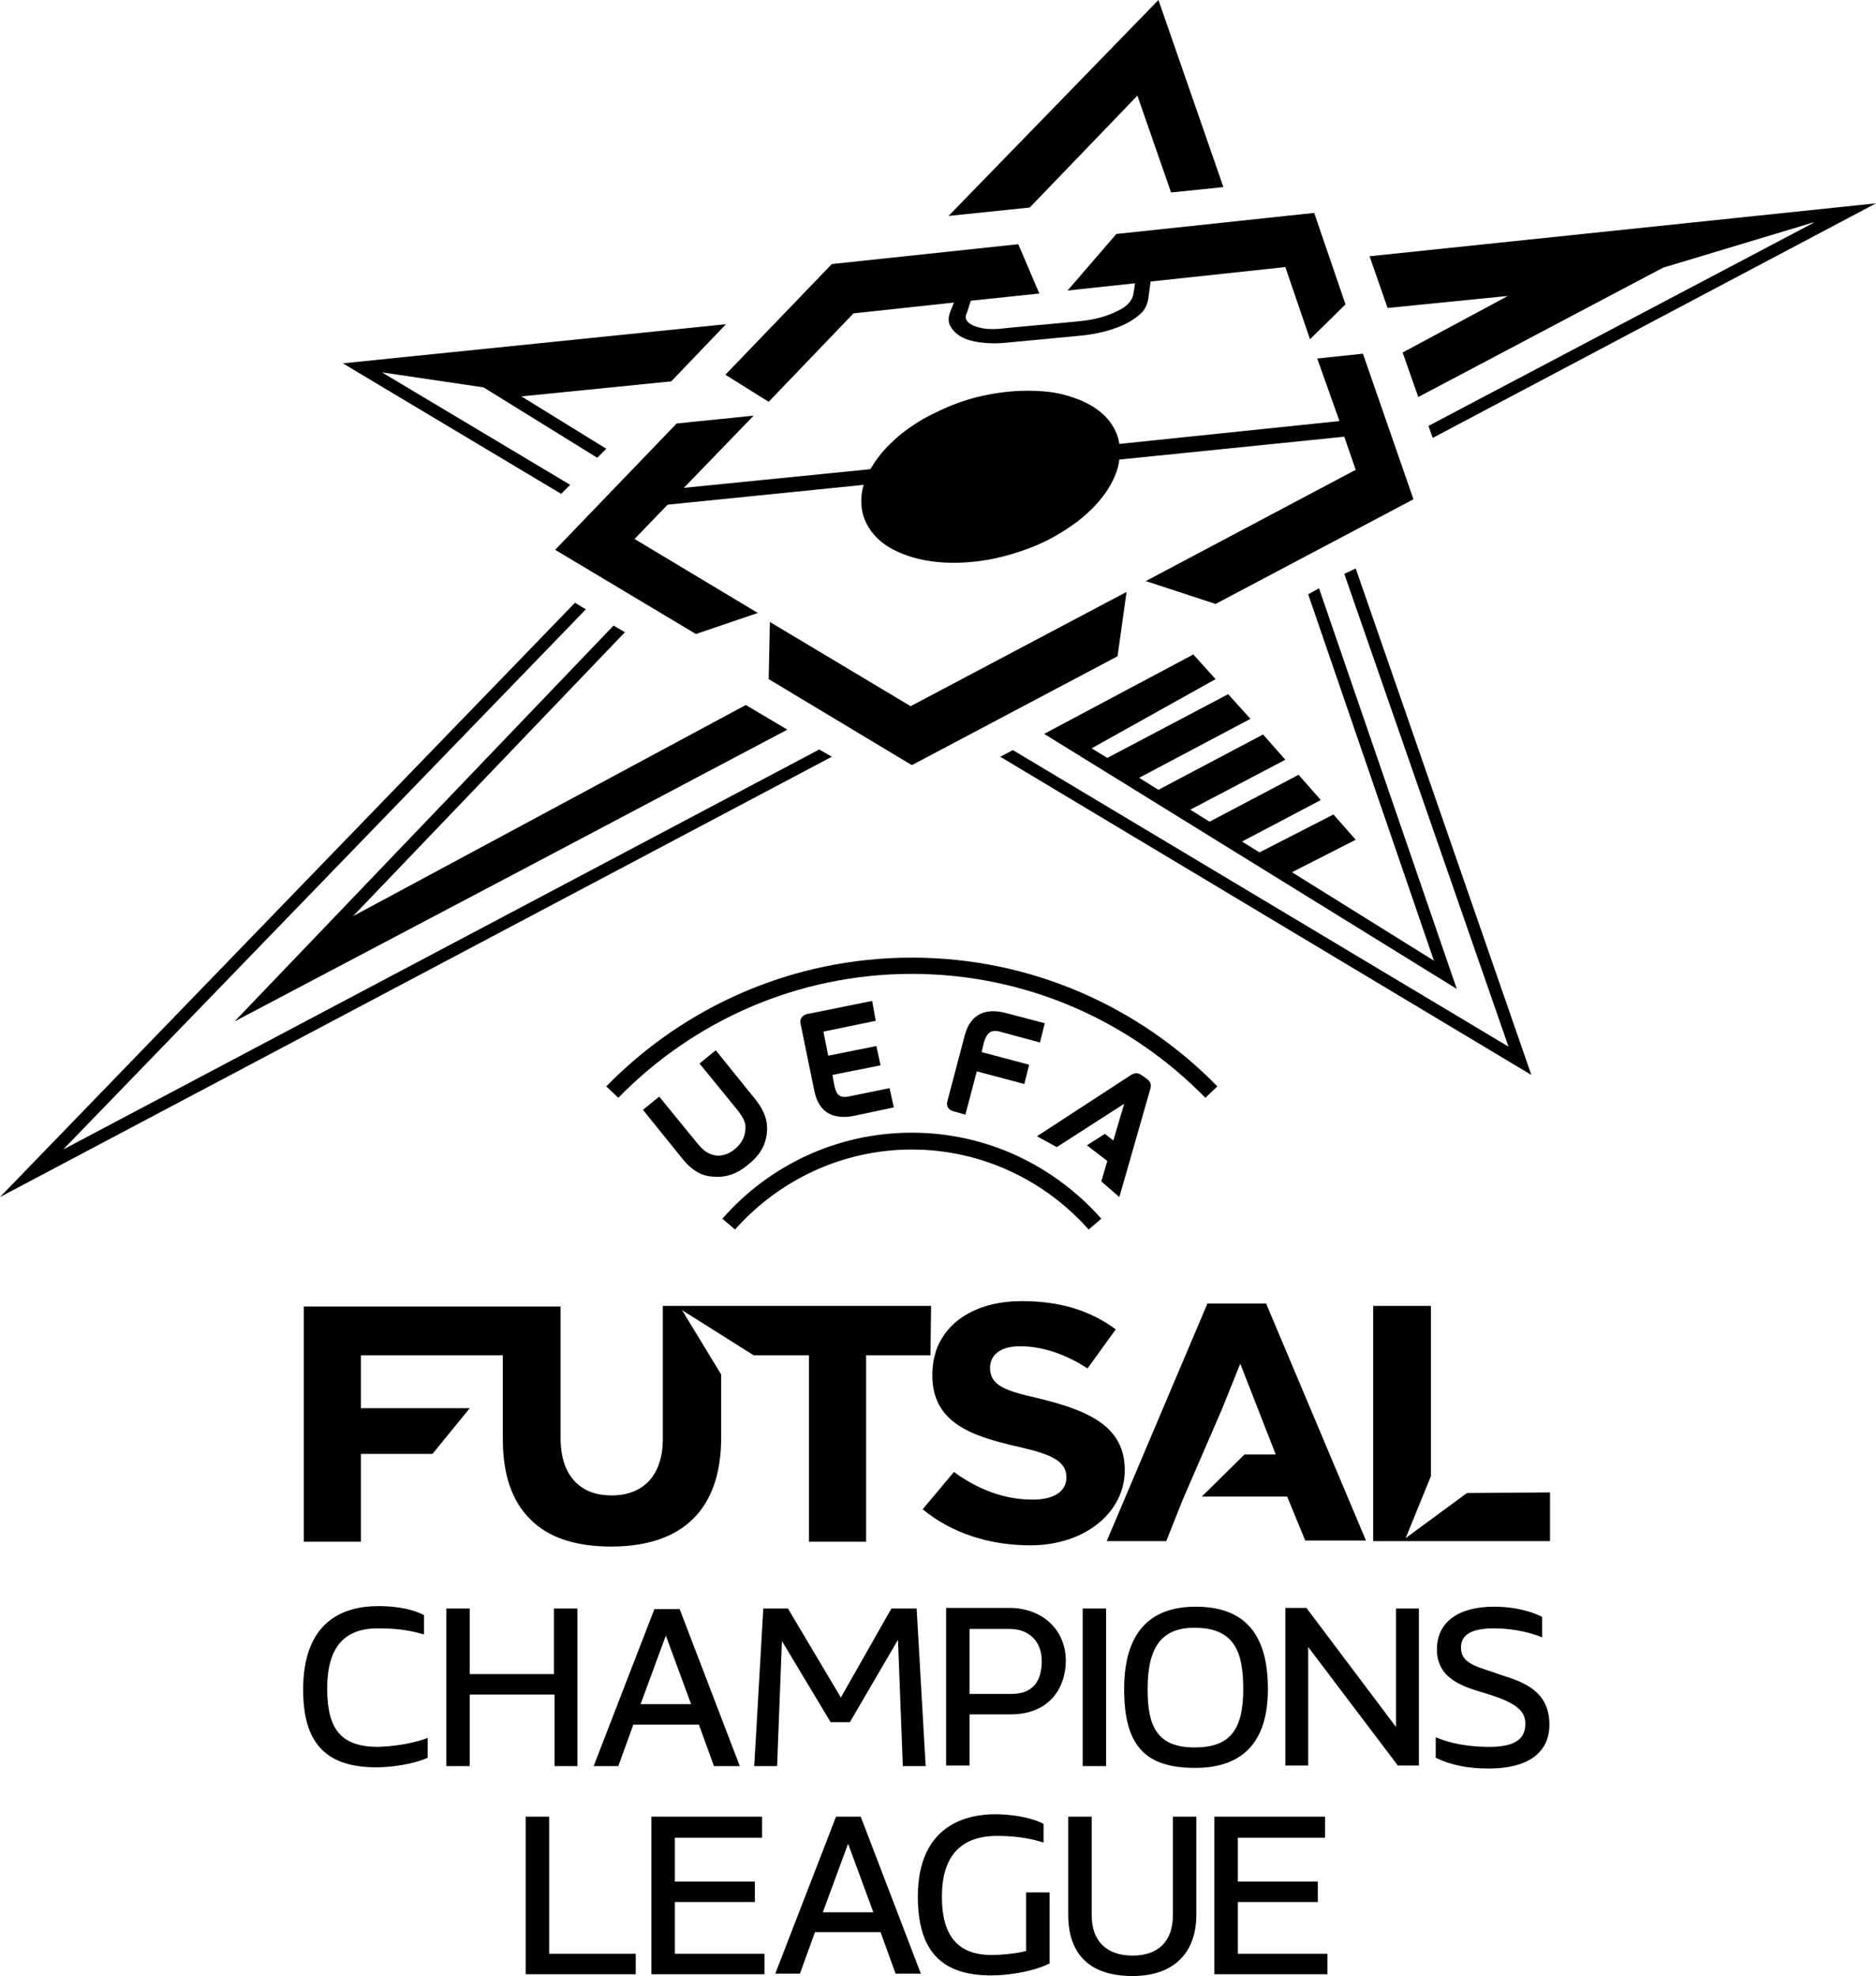 <?xml version="1.0" encoding="utf-8"?>
<!-- Generator: Adobe Illustrator 23.0.1, SVG Export Plug-In . SVG Version: 6.00 Build 0)  -->
<svg version="1.1" id="UFCL_x5F_Logo_x5F_P_x5F_RGB_x5F_Black_x5F_On_x5F_Light"
	 xmlns="http://www.w3.org/2000/svg" xmlns:xlink="http://www.w3.org/1999/xlink" x="0px" y="0px" width="170px" height="179.048px"
	 viewBox="0 0 170 179.048" enable-background="new 0 0 170 179.048" xml:space="preserve">
<g id="UFCL_x5F_Logo_x5F_P_x5F_RGB_x5F_Black_x5F_On_x5F_Light_1_">
	<g id="UFCL_x5F_WordMark_x5F_RGB_x5F_Black_x5F_On_x5F_Light">
		<path id="LEGAUE_1_" d="M49.708,177.031h7.903v1.853h-9.974v-14.28h2.126v12.427H49.708z M61.154,172.344h7.249v-1.853h-7.249
			v-3.979h7.903v-1.908H59.029v14.28h10.247v-1.853h-8.121C61.154,177.031,61.154,172.344,61.154,172.344z M77.996,164.604
			l5.45,14.226h-2.289l-1.363-3.761h-5.941l-1.363,3.761h-2.235l5.505-14.226H77.996z M76.852,167.057l-2.289,6.214h4.578
			L76.852,167.057z M93.039,176.759c-0.927,0.273-2.453,0.382-3.161,0.382c-3.052,0-4.524-1.69-4.524-5.287
			c0-3.652,1.69-5.505,5.014-5.505c1.417,0,2.78,0.163,3.979,0.545l0.218,0.055v-1.69l-0.109-0.055
			c-1.199-0.6-3.052-0.818-4.251-0.818c-2.616,0-7.031,0.981-7.031,7.467c0,4.905,2.126,7.14,6.65,7.14
			c1.526,0,3.706-0.327,5.178-1.036l0.109-0.055v-6.432h-2.126v5.287H93.039z M106.284,173.543c0,2.344-1.308,3.652-3.652,3.652
			c-2.344,0-3.706-1.308-3.706-3.652v-8.939H96.8v8.884c0,3.652,2.017,5.559,5.832,5.559c3.652,0,5.777-2.017,5.777-5.559v-8.884
			h-2.126C106.284,164.604,106.284,173.543,106.284,173.543z M112.171,172.344h7.249v-1.853h-7.249v-3.979h7.903v-1.908h-10.029
			v14.28h10.247v-1.853h-8.121V172.344z"/>
		<path id="CHAMPIONS_1_" d="M38.48,157.573l0.273-0.109v1.799l-0.109,0.055c-1.254,0.545-3.216,0.818-4.524,0.818
			c-4.578,0-6.65-2.18-6.65-7.031c0-6.268,3.706-7.576,6.813-7.576c0.763,0,2.616,0.055,4.033,0.763l0.109,0.055v1.744l-0.218-0.055
			c-1.526-0.436-2.834-0.491-3.979-0.491c-3.107,0-4.578,1.799-4.578,5.45c0,3.761,1.308,5.287,4.633,5.287
			C35.755,158.227,37.172,158.009,38.48,157.573z M50.199,160.026h2.126v-14.28h-2.126v5.941h-7.631v-5.941h-2.126v14.28h2.126
			v-6.486h7.685v6.486H50.199z M56.031,160.026h-2.235l5.505-14.226h2.289l5.45,14.226h-2.344l-1.363-3.761h-5.941L56.031,160.026z
			 M62.626,154.412l-2.289-6.214l-2.289,6.214H62.626z M80.776,145.745l-4.578,8.067l-4.796-8.067h-2.235l-0.818,14.28h2.071
			l0.436-11.337l4.415,7.358h1.744l4.36-7.467l0.436,11.446h2.071l-0.818-14.28H80.776z M96.582,150.487
			c0,2.235-1.308,4.851-5.014,4.851h-3.706v4.633h-2.126v-14.28h5.832C94.511,145.745,96.582,147.708,96.582,150.487z
			 M87.861,153.485h3.815c2.289,0,2.725-1.635,2.725-2.998c0-1.744-1.145-2.889-2.889-2.889h-3.652V153.485z M100.234,145.745
			h-2.126v14.28h2.126V145.745z M101.869,153.049c0-4.96,2.18-7.467,6.486-7.467c4.415,0,6.541,2.453,6.541,7.467
			c0,4.742-2.235,7.14-6.595,7.14C103.722,160.189,101.869,158.118,101.869,153.049z M103.995,153.049
			c0,3.161,0.709,5.287,4.251,5.287c3.161,0,4.415-1.526,4.415-5.287c0-3.325-0.763-5.559-4.415-5.559
			C105.303,147.49,103.995,149.179,103.995,153.049z M126.505,156.483l-8.121-10.792h-1.908v14.28h2.071v-10.737l8.121,10.737h1.908
			v-14.226h-2.071V156.483z M135.935,151.741l-0.6-0.218c-1.908-0.6-2.943-0.981-2.943-2.235c0-1.199,0.981-1.744,3.052-1.744
			c0.218,0,2.126,0,4.033,0.709l0.273,0.109v-1.853l-0.109-0.055c-1.472-0.709-3.107-0.872-4.251-0.872
			c-3.27,0-5.178,1.417-5.178,3.87c0,2.671,2.344,3.379,4.415,3.979l0.164,0.055c2.453,0.763,3.434,1.472,3.434,2.671
			c0,0.927-0.327,2.126-3.216,2.126c-1.199,0-2.943-0.109-4.633-0.763l-0.273-0.109v1.853l0.109,0.055
			c1.254,0.6,2.78,0.927,4.687,0.927c3.543,0,5.505-1.417,5.505-3.979C140.404,153.213,138.06,152.395,135.935,151.741z"/>
		<path id="FUTSAL_1_" d="M101.924,133.209c0,3.87-3.652,6.813-8.557,6.813c-3.761,0-7.195-1.145-9.756-3.27l2.834-3.379
			c2.235,1.635,4.633,2.507,7.14,2.507c1.962,0,3.052-0.763,3.052-2.017c0-1.472-1.363-2.071-4.142-2.725
			c-4.415-0.981-8.012-2.18-8.012-6.541c0-0.491,0.055-0.872,0.109-1.308l0.055-0.218l0.164-0.654
			c0.981-2.834,3.87-4.524,7.794-4.524c3.379,0,6.159,0.818,8.503,2.562l-2.562,3.543c-1.962-1.308-4.142-2.017-6.105-2.017
			c-2.017,0-2.725,0.981-2.725,1.962c0,1.581,1.363,2.071,4.251,2.725C98.762,127.813,101.924,129.285,101.924,133.209z
			 M109.391,118.166l-9.102,21.475h5.396l1.472-3.706l3.543-8.176l1.69-4.197l3.216,8.23h-2.834l-3.87,3.815h7.74l1.635,3.979h5.505
			l-9.048-21.475h-5.341V118.166z M132.937,135.281l-5.559,4.088l2.289-5.614V118.33h-5.232v21.311h16.024v-4.415L132.937,135.281z
			 M84.373,118.33H60.064v12.046c0,3.216-1.69,5.123-4.633,5.123c-1.363,0-2.453-0.382-3.27-1.199
			c-0.927-0.927-1.363-2.289-1.363-4.033v-11.882H27.525v21.311h5.178v-7.958h6.486l3.379-4.142h-9.865v-4.796h12.863v7.631
			c0,3.161,0.818,5.559,2.453,7.195c1.635,1.69,4.142,2.507,7.358,2.507c6.541,0,9.974-3.434,9.974-9.865v-5.723l-3.543-5.832
			l6.486,4.088h5.014v16.896h5.178v-16.896h5.832L84.373,118.33z"/>
		<path id="UEFA_x5F_Arch_2_" d="M79.359,92.494l-4.742,0.981l0.436,2.18l4.36-0.872l0.382,1.744l-4.36,0.872l0.164,0.927
			c0.218,1.036,0.6,1.199,1.526,0.981l3.488-0.709l0.382,1.744l-3.597,0.763c-1.69,0.327-3.161-0.109-3.597-2.235l-1.254-6.105
			c-0.109-0.436,0.164-0.763,0.545-0.872l5.941-1.199L79.359,92.494z M90.805,93.53l3.434,0.927l0.436-1.744l-3.543-0.927
			c-1.635-0.436-3.161-0.055-3.706,2.017l-1.581,5.996c-0.109,0.436,0.109,0.763,0.491,0.872l1.145,0.327l1.036-3.924l4.306,1.145
			l0.436-1.744l-4.306-1.145l0.218-0.927C89.497,93.421,89.933,93.257,90.805,93.53z M82.629,104.158
			c6.377,0,12.1,2.834,16.024,7.249l1.145-0.981c-4.197-4.742-10.301-7.794-17.169-7.794c-6.813,0-12.972,2.998-17.169,7.794
			l1.145,0.981C70.529,106.993,76.252,104.158,82.629,104.158z M101.433,108.464l2.78-9.702c0.109-0.327,0.164-0.709-0.327-1.036
			l-0.382-0.273c-0.436-0.327-0.763-0.218-1.09,0l-8.448,5.505l1.799,0.981l6.105-3.924l-0.981,3.325l-0.763-0.6l-1.635,1.036
			l1.853,1.417l-0.545,1.853L101.433,108.464z M66.605,104.104c-0.491,0.436-1.145,0.654-1.69,0.6
			c-0.709-0.109-1.145-0.382-1.799-1.199l-3.379-4.142l-1.472,1.199l3.652,4.524c0.763,0.927,1.635,1.472,2.671,1.526
			c1.145,0.109,2.18-0.218,3.216-1.09c1.036-0.818,1.581-1.744,1.69-2.889c0.109-1.036-0.218-1.962-0.981-2.943l-3.652-4.524
			l-1.472,1.199l3.379,4.142c0.654,0.818,0.872,1.308,0.763,1.962C67.477,103.123,67.095,103.722,66.605,104.104z M110.317,98.435
			c-7.031-7.195-16.842-11.664-27.688-11.664s-20.657,4.469-27.688,11.664l1.09,1.036c6.759-6.922,16.188-11.228,26.598-11.228
			s19.84,4.306,26.598,11.228L110.317,98.435z"/>
	</g>
	<path id="UFCL_x5F_Icon_x5F_RGB_x5F_Black_x5F_On_x5F_Light_1_" d="M125.742,27.906l-1.635-4.687L170,18.423l-40.17,21.257
		l-0.382-1.09l34.937-18.423h-0.109l-13.572,4.088l0,0l-22.183,11.719l-1.417-4.033l9.538-5.123L125.742,27.906z M103.068,8.666
		l3.052,8.775l4.742-0.491L104.976,0L85.954,19.567l7.358-0.763L103.068,8.666z M108.137,59.301L94.62,66.496l37.39,23.11
		l-12.482-36.3l-0.981,0.545l11.391,33.193l-12.863-8.012l5.777-2.943l-2.017-2.289l-6.704,3.434l-1.581-0.981l7.14-3.761
		l-2.017-2.289l-8.067,4.251l-1.744-1.09l8.612-4.524l-2.017-2.289l-9.484,5.014l-1.744-1.09l10.083-5.341l-2.017-2.235
		l-10.955,5.777l-1.417-0.872l11.228-6.268L108.137,59.301z M122.853,51.507L138.769,97.4L90.641,68.567l1.145-0.6l44.912,26.871
		l-14.88-42.841L122.853,51.507z M55.595,56.685L21.257,92.549l26.162-13.79l23.928-12.645l-3.761-2.235L31.994,83.011L56.63,57.284
		L55.595,56.685z M74.235,67.913l1.145,0.654L0,108.464l52.106-53.851l0.981,0.6L5.723,104.158L74.235,67.913z M31.068,32.921
		l19.785,11.828l0.818-0.818L34.61,33.738l9.211,1.363l0,0l10.301,6.377l0.818-0.818l-7.685-4.742l13.572-1.363l4.96-5.178
		L31.068,32.921L31.068,32.921L31.068,32.921z M102.087,53.633L82.52,63.988l-12.754-7.631l-0.109,5.178l12.972,7.794l18.641-9.865
		L102.087,53.633z M119.365,32.485l4.142-0.436l4.578,13.19l-17.932,9.484l-6.323-2.071l19.022-10.083l-1.036-2.998l-20.385,2.071
		c-0.109,0.981-0.545,1.962-1.199,2.943c-0.763,1.09-1.799,2.126-3.052,2.998c-1.308,0.927-2.834,1.744-4.469,2.289
		c-1.69,0.6-3.434,0.981-5.232,1.09c-1.744,0.109-3.325-0.055-4.687-0.436c-1.308-0.382-2.398-0.927-3.161-1.635
		c-0.763-0.709-1.254-1.526-1.472-2.453c-0.164-0.763-0.164-1.635,0.109-2.507L60.5,45.729l-2.998,3.107l11.173,6.704l-5.614,1.908
		l-12.754-7.631l11.01-11.446l6.977-0.709l-6.323,6.541l16.896-1.69c0.491-0.818,1.09-1.635,1.853-2.344
		c0.818-0.818,1.799-1.526,2.889-2.18c1.09-0.6,2.235-1.145,3.488-1.581c1.254-0.436,2.562-0.709,3.87-0.872
		c1.363-0.164,2.616-0.164,3.815-0.055c1.199,0.109,2.289,0.436,3.216,0.818c0.981,0.436,1.799,0.981,2.398,1.69
		c0.545,0.654,0.927,1.417,1.036,2.235l19.949-2.071L119.365,32.485z M121.927,27.579l-3.216,3.161l-2.235-6.541l-12.209,1.308
		l-0.218,1.581c0,0-0.109,0.818-0.654,1.308c-0.545,0.491-1.199,0.927-2.235,1.308c-1.036,0.382-2.126,0.6-3.216,0.709
		c-1.09,0.109-5.723,0.545-6.922,0.654c-1.199,0.109-2.562,0-3.434-0.327s-1.254-0.818-1.472-1.199
		c-0.218-0.382-0.164-0.818-0.055-1.145c0.109-0.327,0.382-0.981,0.382-0.981l-9.102,0.981l-7.685,8.012l-3.924-2.453l9.647-10.029
		l16.896-1.799l1.908,4.469l-6.214,0.654c0,0-0.327,1.09-0.436,1.308c-0.055,0.218-0.109,0.818,1.308,1.145
		c0.436,0.109,1.145,0.164,2.071,0.055c0.927-0.109,5.396-0.491,6.922-0.654c1.526-0.164,2.453-0.436,3.543-0.981
		c0.818-0.382,1.145-0.927,1.254-1.199c0.109-0.273,0.218-1.254,0.218-1.254l-6.105,0.654l4.415-5.123l17.932-1.908L121.927,27.579z
		"/>
</g>
</svg>
